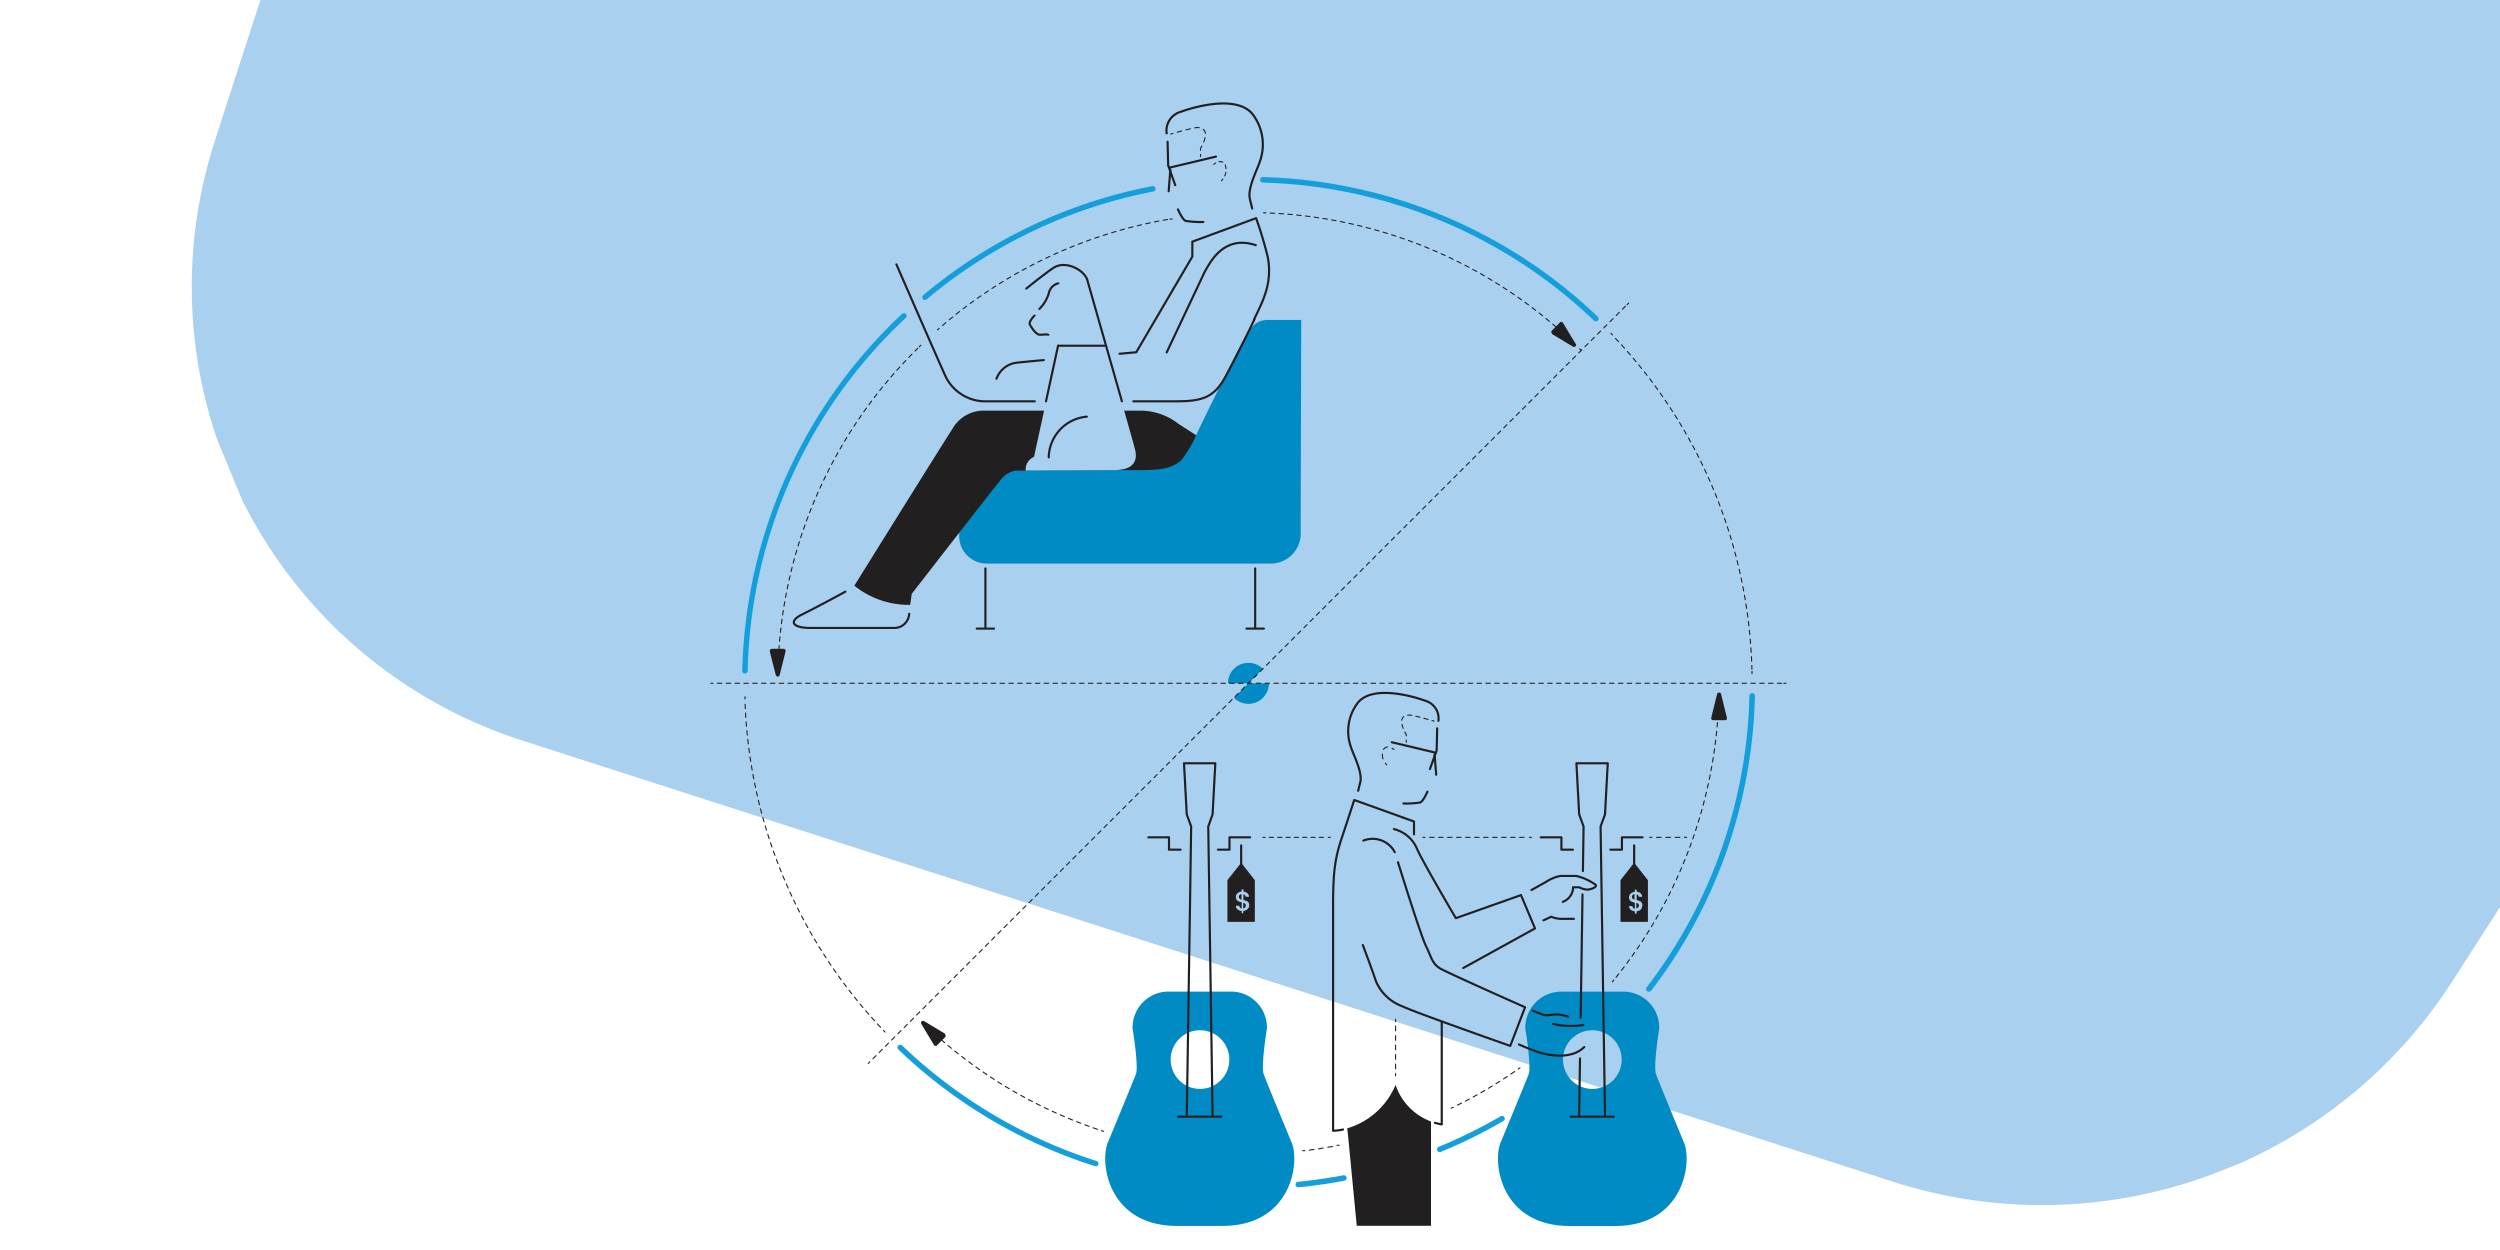 <svg id="Layer_1" data-name="Layer 1" xmlns="http://www.w3.org/2000/svg" xmlns:xlink="http://www.w3.org/1999/xlink" viewBox="0 0 300 150"><defs><style>.cls-1,.cls-13,.cls-14,.cls-15,.cls-16,.cls-17,.cls-18,.cls-19,.cls-20,.cls-21,.cls-22,.cls-23,.cls-24,.cls-25,.cls-26,.cls-27,.cls-28,.cls-29{fill:none;}.cls-2{clip-path:url(#clip-path);}.cls-3{fill:#c4e4d3;}.cls-4{clip-path:url(#clip-path-2);}.cls-5{fill:#aad0ef;}.cls-6{clip-path:url(#clip-path-3);}.cls-7{fill:#fcc8af;}.cls-8{clip-path:url(#clip-path-4);}.cls-9{clip-path:url(#clip-path-5);}.cls-10{fill:#008bc4;}.cls-11{fill:#149fda;}.cls-12{fill:#221f20;}.cls-13,.cls-14,.cls-15,.cls-16,.cls-17,.cls-18,.cls-19,.cls-20,.cls-21,.cls-22,.cls-23,.cls-24,.cls-25,.cls-26,.cls-27,.cls-28,.cls-29{stroke:#221f20;stroke-linecap:round;}.cls-13,.cls-14,.cls-15,.cls-16,.cls-17,.cls-18,.cls-19,.cls-20,.cls-21,.cls-22,.cls-23,.cls-24,.cls-25,.cls-26,.cls-27,.cls-28{stroke-miterlimit:10;stroke-width:0.13px;}.cls-14{stroke-dasharray:0.53 0.53;}.cls-15{stroke-dasharray:0.53 0.53;}.cls-16{stroke-dasharray:0.53 0.53;}.cls-17{stroke-dasharray:0.56 0.56;}.cls-18{stroke-dasharray:0.53 0.53;}.cls-19{stroke-dasharray:0.53 0.53;}.cls-20{stroke-dasharray:0.53 0.53;}.cls-21{stroke-dasharray:0.45 0.45;}.cls-22{stroke-dasharray:0.54 0.54;}.cls-23{stroke-dasharray:0.58 0.58;}.cls-24{stroke-dasharray:0.5 0.5;}.cls-25{stroke-dasharray:0.57 0.57;}.cls-26{stroke-dasharray:0.54 0.54;}.cls-27{stroke-dasharray:0.5 0.5;}.cls-28{stroke-dasharray:0.56 0.56;}.cls-29{stroke-linejoin:round;stroke-width:0.26px;}</style><clipPath id="clip-path"><rect class="cls-1" x="-338.26" y="420.13" width="300" height="168.16"/></clipPath><clipPath id="clip-path-2"><rect class="cls-1" width="300" height="150"/></clipPath><clipPath id="clip-path-3"><rect class="cls-1" x="311.62" width="300" height="150"/></clipPath><clipPath id="clip-path-4"><rect class="cls-1" y="420.13" width="300" height="150"/></clipPath><clipPath id="clip-path-5"><rect class="cls-1" x="311.62" y="420.13" width="300" height="150"/></clipPath></defs><g class="cls-2"><path class="cls-3" d="M-286.32,521c34.38,9.2,234.58,62.69,246.22,65.6a56.68,56.68,0,0,0,35-2.42L2,580.73a57,57,0,0,0,26.92-35c1.22-4.59,43.77-167.35,43.77-167.35a58.3,58.3,0,0,0-3.44-39.13L68,336.84a58.48,58.48,0,0,0-23.16-24.11l-356-202.13a41.72,41.72,0,0,0-25.93-5.08l-1.57.2-19.84,2.64c-1.26.16-2.91.41-5.33.7l-.18.09-12.32,1.64-.9.44,4.28,32.39q22.21,164.15,44,328.5a59.88,59.88,0,0,0,5.52,18.67A56.73,56.73,0,0,0-286.32,521"/></g><g class="cls-4"><path class="cls-5" d="M104.72-224.54C93.62-190.72,29.1,6.2,25.55,17.66a56.62,56.62,0,0,0,.48,35l3,7.29A57,57,0,0,0,62.51,88.81c4.52,1.47,164.67,53,164.67,53a58.28,58.28,0,0,0,39.25-1.27l2.5-1a58.43,58.43,0,0,0,25.35-21.79L515.87-226.56a41.77,41.77,0,0,0,6.51-25.6l-.12-1.58-1.53-20c-.09-1.26-.25-2.93-.4-5.36l-.08-.18-1-12.39-.39-.93-32.57,2.48Q321.21-277,155.89-264.4a60.07,60.07,0,0,0-18.95,4.46,56.73,56.73,0,0,0-32.22,35.4"/></g><g class="cls-6"><path class="cls-7" d="M379.2-245.58C368.11-211.76,303.59-14.84,300-3.38a56.62,56.62,0,0,0,.47,35L303.57,39A57,57,0,0,0,337,67.77c4.52,1.47,164.66,53,164.66,53a58.31,58.31,0,0,0,39.26-1.27l2.49-1a58.37,58.37,0,0,0,25.35-21.79L790.35-247.6a41.72,41.72,0,0,0,6.52-25.6l-.12-1.58-1.53-20c-.1-1.26-.25-2.93-.41-5.36l-.07-.18-1-12.39-.39-.93-32.57,2.48q-165.14,13.06-330.45,25.68A60,60,0,0,0,411.43-281a56.77,56.77,0,0,0-32.23,35.4"/></g><g class="cls-8"><path class="cls-5" d="M104.72,195.6C93.62,229.41,29.1,426.33,25.55,437.8a56.59,56.59,0,0,0,.48,35l3,7.29a57,57,0,0,0,33.43,28.82c4.52,1.47,164.67,53,164.67,53a58.28,58.28,0,0,0,39.25-1.27l2.5-1a58.43,58.43,0,0,0,25.35-21.79L515.87,193.57a41.77,41.77,0,0,0,6.51-25.6l-.12-1.58-1.53-20c-.09-1.26-.25-2.93-.4-5.36l-.08-.18-1-12.39-.39-.92-32.57,2.47q-165.12,13.08-330.44,25.68a59.82,59.82,0,0,0-18.95,4.47c-15.22,6.37-26.81,18.82-32.22,35.4"/></g><g class="cls-9"><path class="cls-7" d="M379.2,174.56c-11.09,33.81-75.61,230.73-79.16,242.2a56.59,56.59,0,0,0,.47,35l3.06,7.29A57,57,0,0,0,337,487.9c4.52,1.47,164.66,53,164.66,53a58.31,58.31,0,0,0,39.26-1.27l2.49-1a58.37,58.37,0,0,0,25.35-21.79L790.35,172.53a41.72,41.72,0,0,0,6.52-25.6l-.12-1.58-1.53-20c-.1-1.26-.25-2.93-.41-5.36l-.07-.18-1-12.39-.39-.92L760.82,109q-165.14,13.08-330.45,25.68a59.69,59.69,0,0,0-18.94,4.47c-15.22,6.37-26.81,18.82-32.23,35.4"/></g><g id="solid_shapes" data-name="solid shapes"><path class="cls-10" d="M115.1,64.32a3.31,3.31,0,0,0,3.31,3.31h33.91a3.62,3.62,0,0,0,3.76-3.89c0-1.85.07-25.35.07-25.35h-3.9c-1.45,0-2.11.66-3.17,2.64s-5,10-5.54,11.17-7,4.21-9.65,4.21-18.79.08-18.79.08Z"/><path class="cls-10" d="M151.55,80.26a2.46,2.46,0,0,0-3.48,0,2.44,2.44,0,0,0-.71,1.73h2.45Z"/><path class="cls-10" d="M149.81,82l-1.74,1.74a2.46,2.46,0,0,0,4.2-1.74Z"/><path class="cls-10" d="M202.08,137.11c-1-2.38-3.07-7.43-3.36-8.22s.19-4.26.39-5.44A4.32,4.32,0,0,0,195,119h-7.8a4.32,4.32,0,0,0-4.16,4.46c.2,1.18.7,4.65.4,5.44s-2.38,5.84-3.37,8.22,0,10,8.32,10h5.43C202.08,147.1,203.07,139.48,202.08,137.11Zm-11-6.44a3.52,3.52,0,1,1,3.52-3.51h0a3.52,3.52,0,0,1-3.52,3.51Z"/><path class="cls-10" d="M155,137.11c-1-2.38-3.07-7.43-3.36-8.22s.19-4.26.39-5.44a4.32,4.32,0,0,0-4.16-4.46h-7.8a4.32,4.32,0,0,0-4.16,4.46c.2,1.18.7,4.65.4,5.44s-2.38,5.84-3.37,8.22,0,10,8.32,10h5.43C155,147.1,156,139.48,155,137.11Zm-11-6.44a3.52,3.52,0,1,1,3.52-3.51h0a3.52,3.52,0,0,1-3.52,3.51Z"/><path class="cls-11" d="M191.5,38.56a.31.31,0,0,1-.22-.09,60,60,0,0,0-39.74-16.56.33.33,0,0,1-.32-.34.32.32,0,0,1,.34-.32A60.56,60.56,0,0,1,191.73,38a.32.32,0,0,1,0,.46.31.31,0,0,1-.24.1Z"/><path class="cls-11" d="M111,36a.33.33,0,0,1-.33-.33.3.3,0,0,1,.12-.25,60.68,60.68,0,0,1,27.49-13.09.33.33,0,0,1,.38.27.32.32,0,0,1-.26.38A60.18,60.18,0,0,0,111.22,35.9.32.32,0,0,1,111,36Z"/><path class="cls-11" d="M89.39,80.83h0a.33.33,0,0,1-.32-.34h0a60.58,60.58,0,0,1,19.15-42.8.33.33,0,1,1,.46.47h0A59.68,59.68,0,0,0,89.72,80.51.33.33,0,0,1,89.39,80.83Z"/><path class="cls-11" d="M131.48,139.94l-.1,0a60.73,60.73,0,0,1-23.58-14,.33.33,0,1,1,.46-.48h0a60.29,60.29,0,0,0,23.32,13.86.33.33,0,0,1,.22.41.33.33,0,0,1-.32.24Z"/><path class="cls-11" d="M155.79,142.47a.33.33,0,1,1,0-.66c1.67-.16,3.35-.4,5-.7l.41-.08a.33.33,0,1,1,.12.65l-.41.08c-1.66.31-3.36.55-5.06.71Z"/><path class="cls-11" d="M172.79,138.25a.33.33,0,0,1-.13-.64,60.29,60.29,0,0,0,7.43-3.67.32.32,0,0,1,.44.14.33.33,0,0,1-.11.43,60.18,60.18,0,0,1-7.51,3.71A.27.27,0,0,1,172.79,138.25Z"/><path class="cls-11" d="M197.86,119a.33.33,0,0,1-.33-.33.37.37,0,0,1,.07-.2l.33-.43a59.75,59.75,0,0,0,12-34.54.34.34,0,0,1,.34-.33.34.34,0,0,1,.32.34,60.45,60.45,0,0,1-12.1,34.92l-.34.45A.32.32,0,0,1,197.86,119Z"/><path class="cls-12" d="M205.35,86.13l.7-2.84a.26.26,0,0,1,.3-.18.24.24,0,0,1,.18.18l.7,2.84a.23.23,0,0,1-.17.29h-1.48a.24.24,0,0,1-.24-.24A.13.13,0,0,1,205.35,86.13Z"/><path class="cls-12" d="M92.38,78.2,93.09,81a.25.25,0,0,0,.3.18.24.24,0,0,0,.17-.18l.71-2.84a.26.26,0,0,0-.18-.3H92.62a.24.24,0,0,0-.24.24Z"/><path class="cls-12" d="M113.41,124.05l-2.51-1.51a.26.26,0,0,0-.34.08.3.3,0,0,0,0,.26l1.51,2.51a.25.25,0,0,0,.34.08l0,0,1-1a.24.24,0,0,0,0-.34Z"/><path class="cls-12" d="M186.23,40.08l2.51,1.51a.24.24,0,0,0,.33-.34l-1.51-2.5a.24.24,0,0,0-.33-.09.1.1,0,0,0,0,0l-1,1a.24.24,0,0,0,0,.34A.1.1,0,0,0,186.23,40.08Z"/><path class="cls-12" d="M167.47,130.18a9.08,9.08,0,0,1-5.8,5.22l.14,1.33,1,10.37h8.91V134.58A7.07,7.07,0,0,1,167.47,130.18Z"/><path class="cls-12" d="M149.19,108.34V109a.34.34,0,0,0,.31-.34.32.32,0,0,0-.08-.21A1,1,0,0,0,149.19,108.34Z"/><path class="cls-12" d="M148.66,107.63a.3.3,0,0,0,.09.21.56.56,0,0,0,.23.12v-.66a.33.33,0,0,0-.23.1A.32.32,0,0,0,148.66,107.63Z"/><path class="cls-12" d="M148.94,103.53l-1.65,2.09v5h3.29v-5Zm.86,5.43a.69.69,0,0,1-.24.24.81.81,0,0,1-.37.12v.27H149v-.27a.85.85,0,0,1-.5-.2.5.5,0,0,1-.19-.43h.4a.39.39,0,0,0,.08.21.36.36,0,0,0,.21.11v-.73a2.47,2.47,0,0,1-.36-.11.58.58,0,0,1-.23-.18.55.55,0,0,1-.1-.35.56.56,0,0,1,.19-.45.8.8,0,0,1,.5-.21v-.26h.22V107a.78.78,0,0,1,.46.18.6.6,0,0,1,.2.43h-.4a.42.42,0,0,0-.08-.18.33.33,0,0,0-.19-.11V108l.36.11a.55.55,0,0,1,.24.18.53.53,0,0,1,.09.35.57.57,0,0,1-.07.31Z"/><path class="cls-12" d="M196.1,103.53l-1.64,2.09v5h3.29v-5ZM197,109a.62.62,0,0,1-.24.24.81.81,0,0,1-.37.12v.27h-.21v-.27a.85.85,0,0,1-.5-.2.5.5,0,0,1-.19-.43h.4a.39.39,0,0,0,.08.21.36.36,0,0,0,.21.11v-.72l-.36-.12a.58.58,0,0,1-.23-.18.52.52,0,0,1-.1-.34.57.57,0,0,1,.19-.46.86.86,0,0,1,.5-.21v-.26h.22V107a.79.79,0,0,1,.46.19.58.58,0,0,1,.2.43h-.4a.33.33,0,0,0-.08-.19.42.42,0,0,0-.18-.11V108l.36.12a.5.5,0,0,1,.23.18.6.6,0,0,1,0,.65Z"/><path class="cls-12" d="M196.36,108.34V109a.35.35,0,0,0,.22-.12.31.31,0,0,0,.09-.22.32.32,0,0,0-.08-.21A1,1,0,0,0,196.36,108.34Z"/><path class="cls-12" d="M195.83,107.63a.34.34,0,0,0,.08.21.72.72,0,0,0,.23.12v-.66a.32.32,0,0,0-.22.1A.32.32,0,0,0,195.83,107.63Z"/><path class="cls-12" d="M123.08,56.48v-.07a1.62,1.62,0,0,1,1-1.58l1.21-5.55h-7a4.33,4.33,0,0,0-4,2.18c-1,1.52-11.77,18.82-11.77,18.82a10.36,10.36,0,0,0,6.7,2.3l.19-1.32s9-11.62,10.56-13.53a3,3,0,0,1,1.78-1.24h1.32Z"/><path class="cls-12" d="M141.43,50.87a7.47,7.47,0,0,0-4.36-1.59H134.9c.7,2.45,1.22,4.31,1.31,4.69.33,1.29-.18,2.4-2.32,2.44h0l3.18,0c2.68,0,3.74-.37,4.69-1.18a14.47,14.47,0,0,0,1.78-3Z"/></g><g id="dotted_lines" data-name="dotted lines"><path class="cls-13" d="M151.63,25.54h.27"/><path class="cls-14" d="M152.43,25.57a56.27,56.27,0,0,1,36.94,16.11"/><path class="cls-13" d="M189.56,41.87l.19.19"/><path class="cls-13" d="M112.5,39.58l.2-.17"/><path class="cls-15" d="M113.1,39.06a56.33,56.33,0,0,1,27.05-12.73"/><path class="cls-13" d="M140.4,26.29l.27,0"/><path class="cls-13" d="M93.34,80.91v-.27"/><path class="cls-15" d="M93.36,80.12a56.24,56.24,0,0,1,16.51-38.06l.26-.26"/><path class="cls-13" d="M110.31,41.62l.19-.19"/><path class="cls-13" d="M132.44,135.76l-.25-.08"/><path class="cls-16" d="M131.68,135.51c-1.3-.44-2.58-.93-3.85-1.47A56.2,56.2,0,0,1,111,123"/><path class="cls-13" d="M110.81,122.85l-.19-.18"/><path class="cls-13" d="M160.7,137.43l-.26,0"/><path class="cls-17" d="M159.89,137.58c-1,.18-2,.34-3,.47"/><path class="cls-13" d="M156.58,138.08l-.26,0"/><path class="cls-13" d="M182.4,128.14l-.21.15"/><path class="cls-18" d="M181.75,128.59a56.31,56.31,0,0,1-7.12,4.16"/><path class="cls-13" d="M174.39,132.87l-.24.11"/><path class="cls-13" d="M206.26,83.8v.26"/><path class="cls-19" d="M206.23,84.59a56.26,56.26,0,0,1-12.41,32.82"/><path class="cls-13" d="M193.65,117.61l-.16.21"/><path class="cls-13" d="M193.31,40l.19.19"/><path class="cls-15" d="M193.86,40.61A60.19,60.19,0,0,1,210.23,80.3"/><path class="cls-13" d="M210.24,80.57v.26"/><path class="cls-13" d="M106.21,123.85l-.19-.19"/><path class="cls-20" d="M105.66,123.27A60.25,60.25,0,0,1,89.4,84.13"/><path class="cls-13" d="M89.4,83.87h0c0-.09,0-.18,0-.26"/><line class="cls-13" x1="85.3" y1="81.99" x2="85.56" y2="81.99"/><line class="cls-19" x1="86.09" y1="81.99" x2="213.79" y2="81.99"/><line class="cls-13" x1="214.06" y1="81.99" x2="214.32" y2="81.99"/><line class="cls-13" x1="104.19" y1="127.61" x2="104.38" y2="127.42"/><line class="cls-19" x1="104.75" y1="127.05" x2="195.05" y2="36.75"/><line class="cls-13" x1="195.24" y1="36.56" x2="195.43" y2="36.38"/><path class="cls-13" d="M145.65,19.71l.22-.14"/><path class="cls-21" d="M146.29,19.41a.64.64,0,0,1,.75.44,1.63,1.63,0,0,1-.18,1.45"/><path class="cls-13" d="M146.74,21.49a1.56,1.56,0,0,1-.16.2"/><path class="cls-13" d="M140.5,16.08l.26-.07"/><path class="cls-22" d="M141.27,15.86c.55-.15,1.31-.35,2-.5.92-.2,1.45.2,1.38.92a3.86,3.86,0,0,1-.59,1.52v.46"/><line class="cls-13" x1="144.07" y1="18.53" x2="144.07" y2="18.79"/><path class="cls-13" d="M167.27,89.94a1.7,1.7,0,0,0-.22-.15"/><path class="cls-23" d="M166.5,89.64a.6.6,0,0,0-.53.42,1.49,1.49,0,0,0,.12,1.27"/><path class="cls-13" d="M166.24,91.58l.17.21"/><path class="cls-13" d="M172.09,86.54l-.25-.08"/><path class="cls-24" d="M171.35,86.33c-.51-.15-1.21-.33-1.86-.47-.86-.19-1.35.18-1.29.86a3.69,3.69,0,0,0,.55,1.42v.42"/><line class="cls-13" x1="168.75" y1="88.81" x2="168.75" y2="89.07"/><line class="cls-13" x1="167.47" y1="129.09" x2="167.47" y2="128.83"/><line class="cls-25" x1="167.47" y1="128.26" x2="167.47" y2="122.85"/><line class="cls-13" x1="167.47" y1="122.57" x2="167.47" y2="122.3"/><line class="cls-13" x1="170.74" y1="100.48" x2="171" y2="100.48"/><line class="cls-26" x1="171.55" y1="100.48" x2="183.24" y2="100.48"/><line class="cls-13" x1="183.52" y1="100.48" x2="183.78" y2="100.48"/><line class="cls-13" x1="151.55" y1="100.48" x2="151.81" y2="100.48"/><line class="cls-27" x1="152.32" y1="100.48" x2="159.13" y2="100.48"/><line class="cls-13" x1="159.39" y1="100.48" x2="159.65" y2="100.48"/><line class="cls-13" x1="197.96" y1="100.48" x2="198.22" y2="100.48"/><line class="cls-28" x1="198.78" y1="100.48" x2="201.85" y2="100.48"/><line class="cls-13" x1="202.13" y1="100.48" x2="202.4" y2="100.48"/></g><g id="solid_lines" data-name="solid lines"><polyline class="cls-29" points="189.95 104.52 190.03 99.18 189.5 97.73 189.17 91.59 192.93 91.59 192.6 97.73 192.07 99.18 192.6 133.8"/><line class="cls-29" x1="189.68" y1="122.12" x2="189.9" y2="107.34"/><line class="cls-29" x1="189.5" y1="133.8" x2="189.6" y2="127.01"/><line class="cls-29" x1="193.63" y1="134" x2="188.48" y2="134"/><line class="cls-29" x1="118.25" y1="68.21" x2="118.25" y2="75.33"/><line class="cls-29" x1="117.21" y1="75.43" x2="119.28" y2="75.43"/><line class="cls-29" x1="150.62" y1="68.21" x2="150.62" y2="75.33"/><line class="cls-29" x1="149.58" y1="75.43" x2="151.66" y2="75.43"/><path class="cls-29" d="M140,16a2.34,2.34,0,0,1,1.68-2.58c2.06-.75,7-2,8.72.4a6,6,0,0,1,.79,5.54c-.3,1-1.53,3.22-1.2,4.54l.27,1.12"/><polyline class="cls-29" points="140.11 17.01 140.18 19.85 141.03 22.22"/><path class="cls-29" d="M141.36,25.13s.53,1.25.93,1.38a11.83,11.83,0,0,0,2.11.13"/><line class="cls-29" x1="140.44" y1="20.37" x2="140.24" y2="22.95"/><line class="cls-29" x1="145.92" y1="18.79" x2="140.37" y2="20.11"/><path class="cls-29" d="M125.25,43.21c-1.76.16-3.09.29-3.36.33a2.93,2.93,0,0,0-2.31,1.91"/><path class="cls-29" d="M150.49,38.33c.51-1.07,1-2.06,1.23-2.78a8.55,8.55,0,0,0,.4-4.75,45.42,45.42,0,0,0-1.39-4.62L143.08,29v1.79l-6.73,11.48-2,.18"/><path class="cls-29" d="M136,48.16h5.14c3.3,0,4.62-.53,6-3.1.66-1.22,2.21-4.22,3.39-6.73"/><path class="cls-29" d="M172.61,86.49A2.2,2.2,0,0,0,171,84.08c-1.92-.7-6.58-1.85-8.15.37a5.63,5.63,0,0,0-.74,5.19c.28.93,1.42,3,1.12,4.25-.13.49-.25,1-.25,1"/><polyline class="cls-29" points="172.46 87.4 172.4 90.06 171.59 92.28"/><path class="cls-29" d="M171.29,95s-.5,1.17-.87,1.3a11.31,11.31,0,0,1-2,.12"/><line class="cls-29" x1="172.15" y1="90.55" x2="172.34" y2="92.96"/><line class="cls-29" x1="167.02" y1="89.07" x2="172.21" y2="90.31"/><path class="cls-29" d="M172.19,134.74a8.09,8.09,0,0,0,.82.19V122.65"/><path class="cls-29" d="M169.68,100.12V98.58L162.51,96s-.92,2.83-1.42,4.32c-.85,2.5-1.12,4.08-1.12,8.31v27.06a6,6,0,0,0,1.19-.15"/><path class="cls-29" d="M107.57,31.73s5,11.48,5.94,13.53a5.33,5.33,0,0,0,4.55,2.9h6.11"/><path class="cls-29" d="M140,42.29l4.55-9.64c.66-1.19,2.31-4.51,6.14-3.23"/><path class="cls-29" d="M124.73,37.07a4.49,4.49,0,0,0,1.12-1.85A1.54,1.54,0,0,1,127,34"/><path class="cls-29" d="M125.79,40.17c-.24-.1-.45,0-1,0S123.61,39,123.61,39c-.2-.27.2-.8.53-1.13"/><line class="cls-29" x1="125.52" y1="48.16" x2="126.97" y2="41.49"/><path class="cls-29" d="M123.15,34.63s2.27-1.84,3.3-2.51c1.32-.86,3.49.13,4,1.39l4.18,14.65"/><line class="cls-29" x1="126.97" y1="41.49" x2="132.52" y2="41.49"/><path class="cls-29" d="M130.41,50a5,5,0,0,0-4.56,4.88"/><path class="cls-29" d="M101.44,71s-2.83,1.56-5.25,2.77c-1.58.79-1.08,1.58,1,1.58h10.09a1.77,1.77,0,0,0,1.82-1.69"/><path class="cls-29" d="M167.76,103.47s2.71,8.76,3.37,10.08.72,2.19,1.88,2.77c2.18,1.09,10,4.55,10,4.55l-1.78,4.64s-11.62-4.09-12.94-4.75a5.51,5.51,0,0,1-3.17-3c-.53-1.58-1.58-4.35-1.58-4.35"/><path class="cls-29" d="M167.37,102.26a3,3,0,0,0-3.76-1.39"/><path class="cls-29" d="M167.27,99.49a4.05,4.05,0,0,1,2.77,2.37c.7,1.59,4.66,8.32,4.66,8.32l7.82-2.77,1.68,4-8.61,4.75"/><path class="cls-29" d="M183.78,106.8s1.44-.8,1.79-1a4.78,4.78,0,0,1,1.7-.69h1.87a6.74,6.74,0,0,1,2.25,1c.46.28-.49.67-1,.64a2.62,2.62,0,0,1-.9-.28h-.72a1.89,1.89,0,0,1-1.23,1.75"/><path class="cls-29" d="M185.22,110.44l.92-.43a3.5,3.5,0,0,0,1.54.25h1.18"/><path class="cls-29" d="M182.28,125.34s1.15.52,2.33.92,4,.92,5.5-.62"/><path class="cls-29" d="M183.91,121.29s.66.22,1.14.44,1.11,0,1.81,0c.44,0,1.32.27,1.32.27"/><path class="cls-29" d="M186.37,122.87A9.39,9.39,0,0,0,190,123"/><polyline class="cls-29" points="197.1 100.48 194.63 100.48 194.63 101.96 193.24 101.96"/><polyline class="cls-29" points="184.89 100.48 187.37 100.48 187.37 101.96 188.75 101.96"/><polyline class="cls-29" points="142.41 133.8 142.52 127.01 142.59 122.12 142.82 107.34 142.86 104.52 142.94 99.18 142.41 97.73 142.08 91.59 145.84 91.59 145.51 97.73 144.99 99.18 145.51 133.8"/><line class="cls-29" x1="146.54" y1="134" x2="141.39" y2="134"/><polyline class="cls-29" points="150.01 100.48 147.54 100.48 147.54 101.96 146.15 101.96"/><polyline class="cls-29" points="137.81 100.48 140.28 100.48 140.28 101.96 141.67 101.96"/><line class="cls-29" x1="148.94" y1="104.06" x2="148.94" y2="101.45"/><line class="cls-29" x1="196.1" y1="104.06" x2="196.1" y2="101.45"/></g></svg>